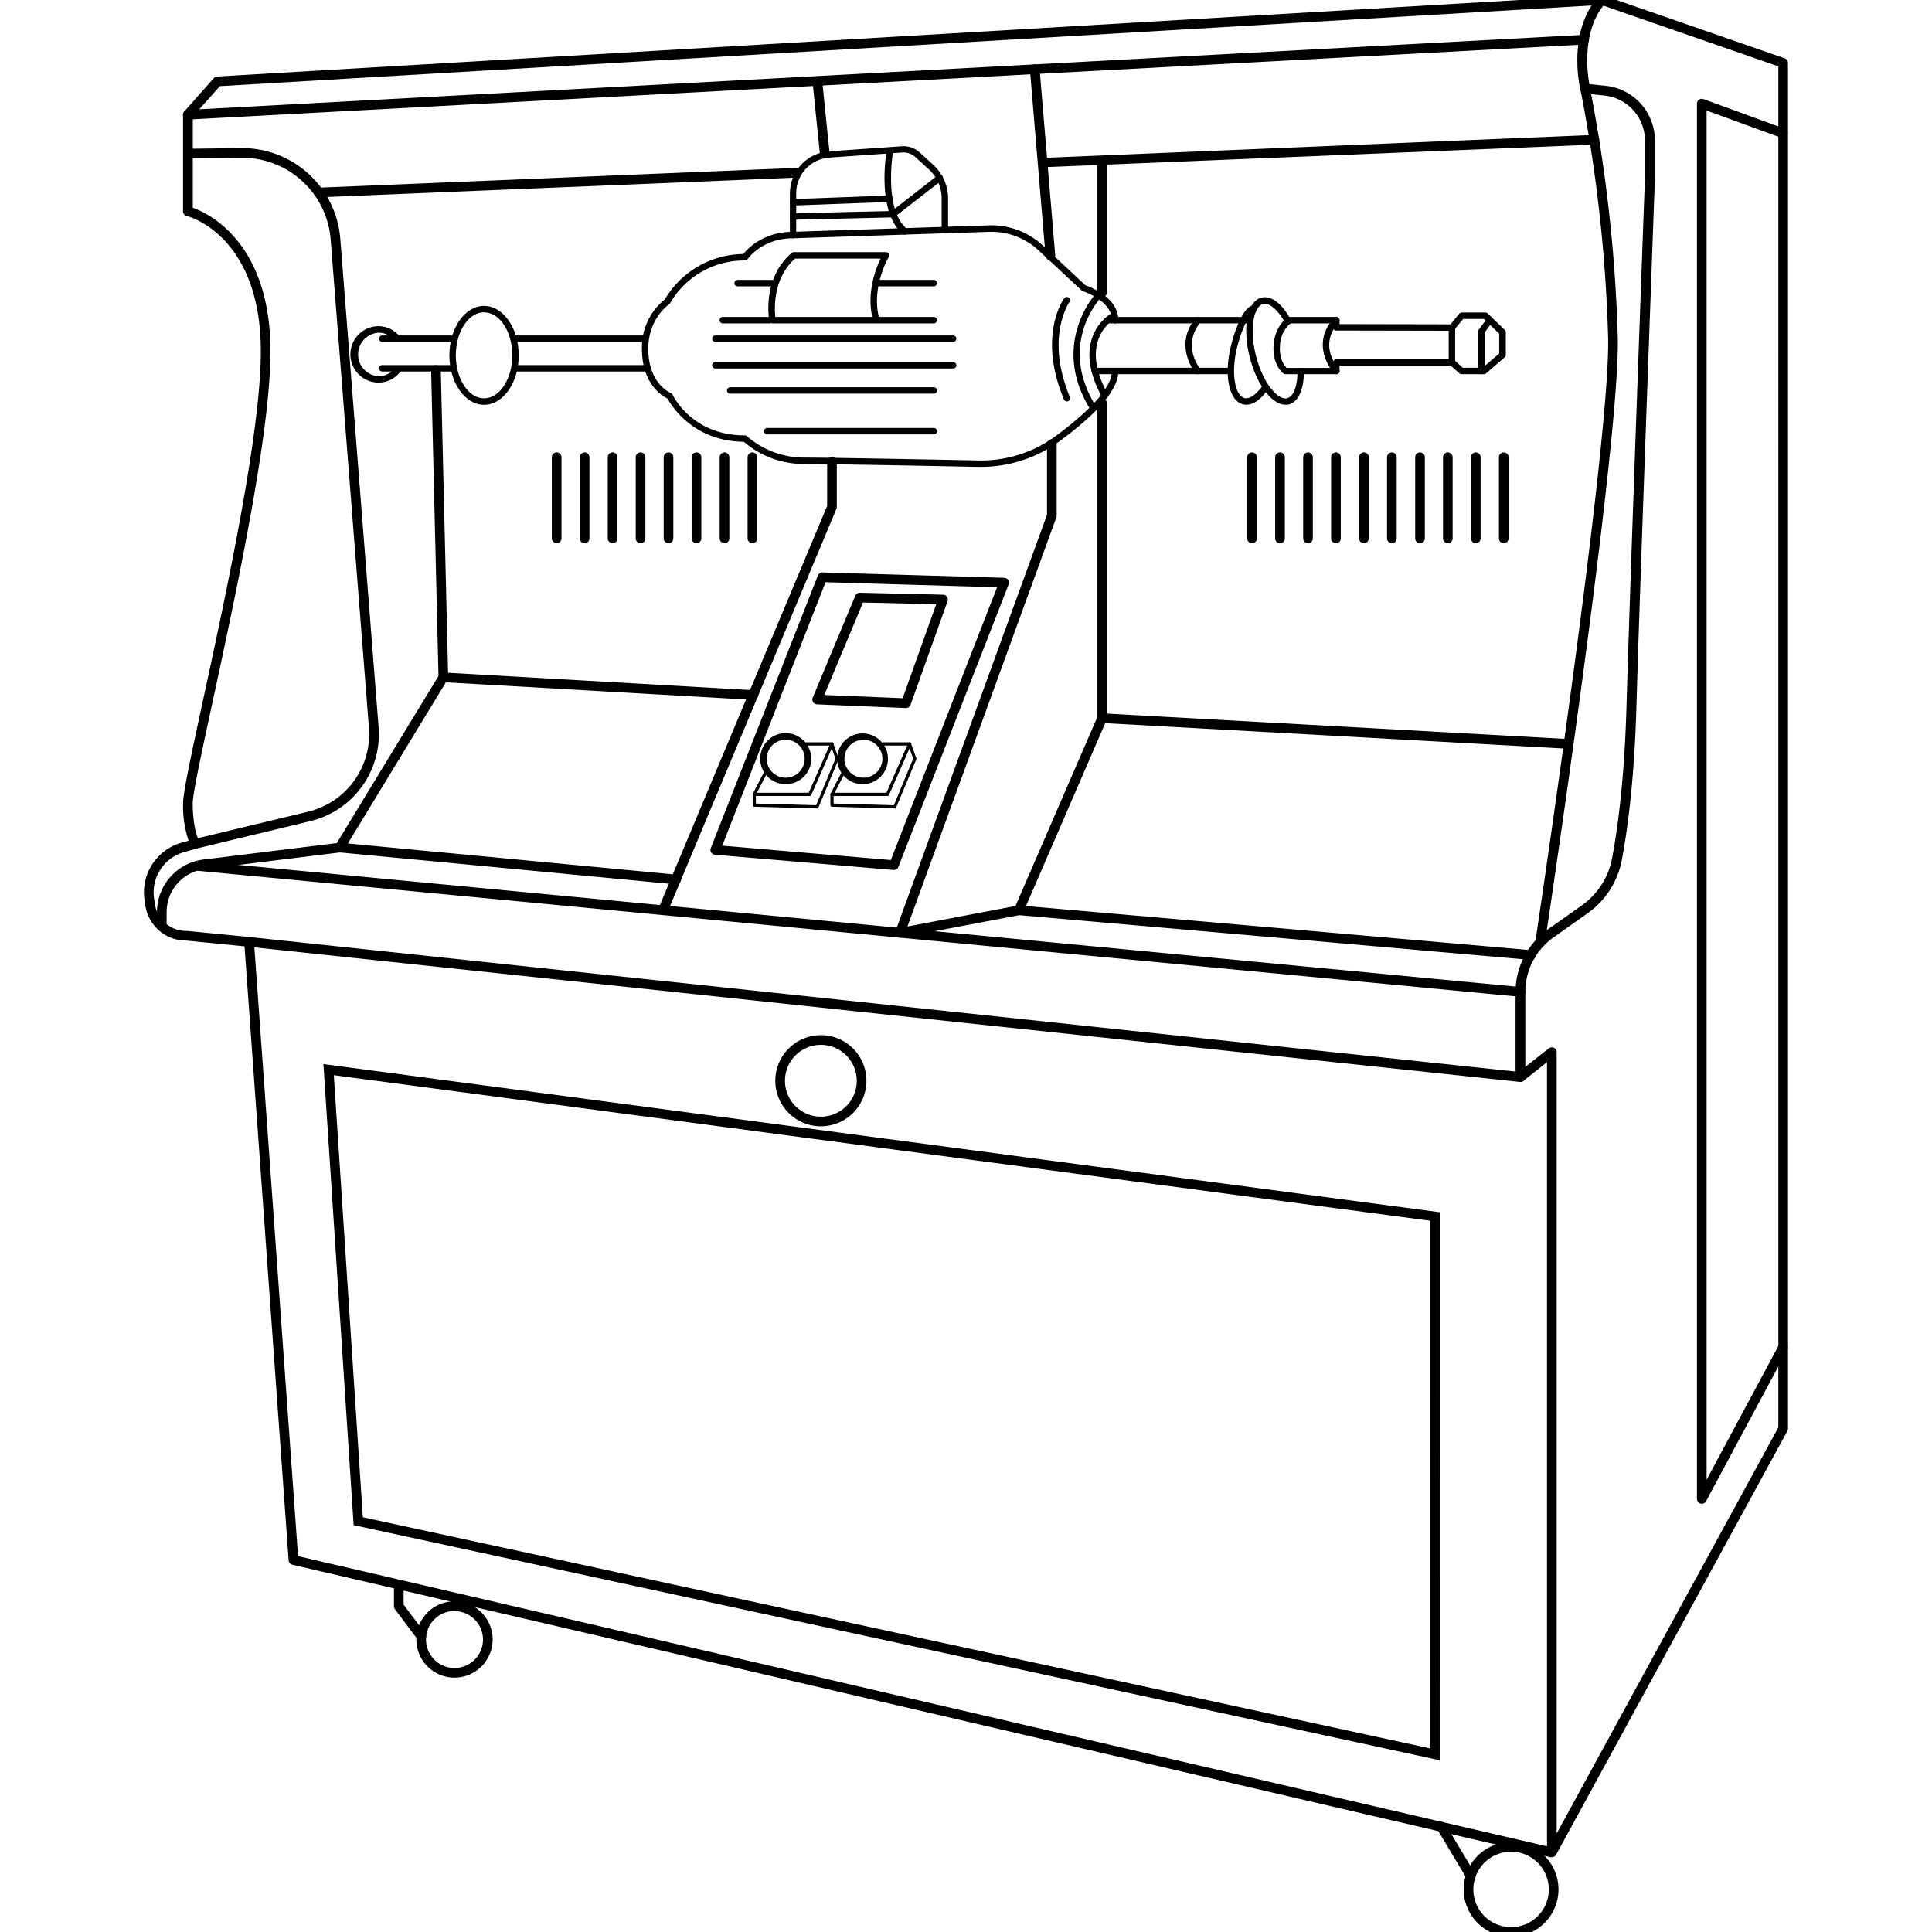 <svg xmlns="http://www.w3.org/2000/svg" viewBox="0 0 600 600"><g id="Capa_6" data-name="Capa 6"><path d="M447.24,546.69,109.83,473.64l-9.39-143.18,1.82.24,345,45.79Zm-334.56-75.5L444.24,543V379.12L103.67,333.91Z"/><path d="M254.93,349.78a14.15,14.15,0,1,1,14.15-14.15A14.16,14.16,0,0,1,254.93,349.78Zm0-25.29a11.15,11.15,0,1,0,11.15,11.14A11.16,11.16,0,0,0,254.93,324.49Z"/><path d="M141.14,521A11.85,11.85,0,1,1,153,509.2,11.86,11.86,0,0,1,141.14,521Zm0-20.69A8.85,8.85,0,1,0,150,509.2,8.86,8.86,0,0,0,141.14,500.35Z"/><path d="M130.85,509.67a1.48,1.48,0,0,1-1.2-.59l-7-9.33a1.52,1.52,0,0,1-.3-.9v-6.77a1.5,1.5,0,0,1,3,0v6.27l6.72,8.92a1.5,1.5,0,0,1-.29,2.1A1.52,1.52,0,0,1,130.85,509.67Z"/><path d="M469.3,601.5A14.72,14.72,0,1,1,484,586.78,14.73,14.73,0,0,1,469.3,601.5Zm0-26.44A11.72,11.72,0,1,0,481,586.78,11.74,11.74,0,0,0,469.3,575.06Z"/><path d="M456.77,584.09a1.5,1.5,0,0,1-1.29-.73l-9.15-15.28a1.5,1.5,0,1,1,2.57-1.54l9.15,15.28a1.5,1.5,0,0,1-.51,2.06A1.54,1.54,0,0,1,456.77,584.09Z"/><path d="M528.5,467a1.52,1.52,0,0,1-1.5-1.5V32.18a1.48,1.48,0,0,1,.63-1.22,1.51,1.51,0,0,1,1.38-.19L554.29,40a1.5,1.5,0,0,1-1,2.82L530,34.33V459.55l22.46-41.87a1.5,1.5,0,0,1,2.64,1.42l-25.28,47.13A1.52,1.52,0,0,1,528.5,467Z"/><path d="M481.94,576.79a1.57,1.57,0,0,1-.37,0L90.8,485.94a1.5,1.5,0,0,1-1.16-1.35L75.94,293.9l-18-1.79h-.17a12.8,12.8,0,0,1-12.65-11l-.26-1.82a16,16,0,0,1,11.37-17.54l2.34-.66a33.61,33.61,0,0,1-1.71-11.74c0-3.22,2.6-15.26,6.2-31.93C70.22,184.38,81,134.43,81,109.2c0-36.33-22.75-42.08-23-42.13a1.5,1.5,0,0,1-1.16-1.46v-30a1.46,1.46,0,0,1,.38-1l9.19-10.35a1.5,1.5,0,0,1,1-.5L497.37-1.5a1.6,1.6,0,0,1,.58.08l56.32,19.54a1.5,1.5,0,0,1,1,1.42V443.68a1.51,1.51,0,0,1-.18.72L483.26,576a1.48,1.48,0,0,1-.77.67h0a.7.7,0,0,1-.19.06h0A2,2,0,0,1,481.94,576.79ZM92.56,483.27,480.44,573.4V329.88l-7.34,5.78A1.48,1.48,0,0,1,472,336L79,294.21Zm389.38-158a1.52,1.52,0,0,1,.66.15,1.48,1.48,0,0,1,.84,1.35V569.41l68.84-126.12V20.61l-55-19.09-429,25.23-8.4,9.45V64.52C64.84,66.29,84,75.35,84,109.2c0,25.55-10.84,75.69-18,108.87-3.43,15.87-6.14,28.4-6.14,31.3,0,8.54,2,11.85,2.06,11.88a1.56,1.56,0,0,1,.14,1.35,1.52,1.52,0,0,1-1,.91l-4,1.15a13,13,0,0,0-9.23,14.23l.26,1.82a9.79,9.79,0,0,0,9.68,8.4h.38L77.48,291h0l394.22,41.89,9.3-7.32A1.49,1.49,0,0,1,481.94,325.29Z"/><path d="M60.68,263.57a1.5,1.5,0,0,1-.35-3l35.24-8.46a24.79,24.79,0,0,0,19-26.15L102.68,74.27A27.53,27.53,0,0,0,75.31,49H75l-16.57.2h0a1.5,1.5,0,0,1,0-3L74.93,46h.38A30.53,30.53,0,0,1,105.67,74l11.9,151.73a27.76,27.76,0,0,1-21.3,29.3L61,263.53A1.45,1.45,0,0,1,60.68,263.57Z"/><path d="M472.17,336a1.5,1.5,0,0,1-1.5-1.5V308.05a23.76,23.76,0,0,1,10-19.39l10.53-7.45a23.25,23.25,0,0,0,9.46-14.74c1.67-8.86,3.81-24.2,4.46-47,1.13-39.78,5.7-163.14,5.74-164.38V43.66a14.07,14.07,0,0,0-12.67-14l-6.1-.63a1.5,1.5,0,0,1-1.3-1.15c-.17-.74-4.09-18,5.51-28.84a1.5,1.5,0,0,1,2.12-.12A1.5,1.5,0,0,1,498.58,1c-7.31,8.22-5.69,21.35-5,25.12l5,.51a17.08,17.08,0,0,1,15.36,17V55.17c0,1.3-4.61,124.65-5.74,164.41-.66,23-2.82,38.48-4.52,47.45A26.17,26.17,0,0,1,493,283.65l-10.53,7.46a20.77,20.77,0,0,0-8.77,16.94v26.43A1.5,1.5,0,0,1,472.17,336Z"/><path d="M58.38,37.13a1.5,1.5,0,0,1-.08-3L491.85,10.82h.08a1.5,1.5,0,0,1,.08,3L58.46,37.13Z"/><path d="M478.28,294.24h-.22a1.5,1.5,0,0,1-1.26-1.71c.23-1.56,23.47-156.19,22.61-187.88a468.11,468.11,0,0,0-8.59-76.83,1.5,1.5,0,1,1,2.93-.63,471.72,471.72,0,0,1,8.66,77.38c.86,32-21.69,182-22.65,188.41A1.49,1.49,0,0,1,478.28,294.24Z"/><path d="M50.18,289.14h-.09a1.51,1.51,0,0,1-1.41-1.58c0-.44.06-1.55.07-4.36a16.46,16.46,0,0,1,14.4-16.26l41.45-5.12,31.58-51.88-2.29-95a1.5,1.5,0,1,1,3-.07l2.3,95.4a1.43,1.43,0,0,1-.22.81L106.79,264a1.52,1.52,0,0,1-1.1.71l-42.17,5.21a13.44,13.44,0,0,0-11.77,13.29c0,2.31,0,3.83-.07,4.52A1.5,1.5,0,0,1,50.18,289.14Z"/><path d="M472.17,309.55H472L61.69,270.46a1.5,1.5,0,1,1,.28-3l410.35,39.08a1.5,1.5,0,0,1-.15,3Z"/><path d="M205.92,284.19a1.47,1.47,0,0,1-.58-.12,1.5,1.5,0,0,1-.81-2l52.35-124.94v-13.7a1.5,1.5,0,0,1,3,0v14a1.43,1.43,0,0,1-.12.58L207.3,283.27A1.51,1.51,0,0,1,205.92,284.19Z"/><path d="M279.51,291.2a1.5,1.5,0,0,1-1.41-2l47.06-129.34V137.93a1.5,1.5,0,0,1,3,0v22.19a1.48,1.48,0,0,1-.09.51l-46.25,127.1,33.55-6.37,25.42-58.68V125.29a1.5,1.5,0,0,1,3,0V223a1.34,1.34,0,0,1-.13.59l-25.86,59.7a1.5,1.5,0,0,1-1.09.88l-36.92,7A1.33,1.33,0,0,1,279.51,291.2Z"/><path d="M342.29,92.3a1.5,1.5,0,0,1-1.5-1.5V50.57a1.5,1.5,0,1,1,3,0V90.8A1.5,1.5,0,0,1,342.29,92.3Z"/><path d="M475.36,298.09h-.14l-158.93-13.9a1.5,1.5,0,0,1,.27-3l158.93,13.9a1.5,1.5,0,0,1-.13,3Z"/><path d="M209.92,274.64h-.14l-104.41-9.92a1.5,1.5,0,1,1,.28-3l104.41,9.92a1.5,1.5,0,0,1-.14,3Z"/><path d="M487.12,232.53H487l-144.82-8a1.51,1.51,0,0,1-1.42-1.58,1.48,1.48,0,0,1,1.58-1.42l144.83,8a1.5,1.5,0,0,1-.08,3Z"/><path d="M233.92,217.35h-.08l-96.24-5.5a1.5,1.5,0,1,1,.18-3l96.23,5.5a1.5,1.5,0,0,1-.09,3Z"/><path d="M326.19,80.81a1.5,1.5,0,0,1-1.49-1.37l-4.85-57.82a1.5,1.5,0,1,1,3-.25l4.85,57.82a1.5,1.5,0,0,1-1.37,1.62Z"/><path d="M256.08,48.63a1.5,1.5,0,0,1-1.49-1.34c-.53-4.88-2.11-20.65-2.13-20.81a1.5,1.5,0,1,1,3-.3c0,.16,1.6,15.92,2.13,20.78a1.5,1.5,0,0,1-1.33,1.66Z"/><path d="M277.64,270.18h-.13L222,265.45a1.51,1.51,0,0,1-1.26-2.05L254,178.73a1.49,1.49,0,0,1,1.44-.95l56.45,1.66a1.48,1.48,0,0,1,1.21.67,1.52,1.52,0,0,1,.15,1.37L279,269.23A1.51,1.51,0,0,1,277.64,270.18Zm-53.34-7.55,52.35,4.46,33-84.71-53.27-1.57Z"/><path d="M281.37,219.89h-.06l-27.59-1.15a1.5,1.5,0,0,1-1.32-2.08L265.62,185a1.46,1.46,0,0,1,1.42-.92l25.86.61a1.48,1.48,0,0,1,1.2.65,1.51,1.51,0,0,1,.18,1.35l-11.5,32.19A1.5,1.5,0,0,1,281.37,219.89ZM256,215.83l24.33,1,10.42-29.19L268,187.12Z"/><path d="M268.16,243.53l-.55,0a7.88,7.88,0,1,1,.55,0Zm0-13.79A5.89,5.89,0,1,0,272,240.08a5.89,5.89,0,0,0-3.46-10.33Z"/><path d="M277.92,251.07h0l-19.54-.53a.51.51,0,0,1-.49-.5V246.7a.46.46,0,0,1,.06-.23l3.44-6.67a.5.5,0,1,1,.89.46l-3.39,6.56v2.73l18.71.52,6-14.45-1.46-4.09h-7.7a.5.5,0,0,1-.5-.5.51.51,0,0,1,.5-.5h8a.51.51,0,0,1,.47.34l1.65,4.59a.52.52,0,0,1,0,.37l-6.25,14.94A.51.51,0,0,1,277.92,251.07Z"/><path d="M275.62,247.2H258.38a.5.5,0,0,1,0-1h16.91l6.77-15.37a.5.5,0,0,1,.92.41l-6.9,15.66A.51.51,0,0,1,275.62,247.2Z"/><path d="M244,243.53l-.55,0a7.91,7.91,0,0,1-7.34-8.42A7.9,7.9,0,0,1,250,230.45,7.89,7.89,0,0,1,244,243.53Zm0-13.79a5.9,5.9,0,0,0-5.88,5.49,5.89,5.89,0,0,0,11.76.81,5.89,5.89,0,0,0-5.47-6.29Z"/><path d="M253.78,251.07h0l-19.54-.53a.51.51,0,0,1-.49-.5V246.7a.46.46,0,0,1,.06-.23l3.45-6.67a.5.5,0,1,1,.88.46l-3.39,6.56v2.73l18.71.52,6-14.45L258,231.53h-7.7a.5.5,0,0,1-.5-.5.51.51,0,0,1,.5-.5h8a.51.51,0,0,1,.47.34l1.65,4.59a.52.52,0,0,1,0,.37l-6.25,14.94A.49.49,0,0,1,253.78,251.07Z"/><path d="M251.48,247.2H234.24a.5.5,0,0,1,0-1h16.92l6.76-15.37a.5.5,0,0,1,.92.41l-6.9,15.66A.51.51,0,0,1,251.48,247.2Z"/><path d="M117.58,118.82a8.76,8.76,0,0,1,0-17.52,8.32,8.32,0,0,1,5.8,2.38,1,1,0,1,1-1.39,1.43,6.51,6.51,0,0,0-1.37-1,6.24,6.24,0,0,0-3-.79,6.77,6.77,0,0,0,0,13.52,6.35,6.35,0,0,0,5.17-2.7,1,1,0,0,1,1.39-.23,1,1,0,0,1,.23,1.4A8.41,8.41,0,0,1,117.58,118.82Z"/><path d="M140.56,106.17H118.72a1,1,0,0,1,0-2h21.84a1,1,0,0,1,0,2Z"/><path d="M200.33,106.17H160.1a1,1,0,0,1,0-2h40.23a1,1,0,0,1,0,2Z"/><path d="M200.33,115.37H160.1a1,1,0,0,1,0-2h40.23a1,1,0,1,1,0,2Z"/><path d="M140.56,115.37H118.72a1,1,0,0,1,0-2h21.84a1,1,0,0,1,0,2Z"/><path d="M150.33,125.71c-5.93,0-10.77-6.89-10.77-15.37S144.4,95,150.33,95s10.77,6.89,10.77,15.36S156.27,125.71,150.33,125.71Zm0-28.73c-4.83,0-8.77,6-8.77,13.36s3.94,13.37,8.77,13.37,8.77-6,8.77-13.37S155.17,97,150.33,97Z"/><path d="M304.66,145h-.81c-16.77-.34-46.1-.9-54.09-.9A28.56,28.56,0,0,1,231,137.2c-15.78-.18-22.53-11.28-23.69-13.42-1.63-.78-7.95-4.48-7.95-15.46A18.92,18.92,0,0,1,206.46,93a28.68,28.68,0,0,1,24.4-14.11c1.26-1.6,6.12-6.9,15.45-6.9l60.8-2a23.4,23.4,0,0,1,16.79,6.3l13.22,12.34c1.55.52,10.19,3.78,10.19,10.8a1,1,0,0,1-2,0c0-6.09-8.92-8.94-9-9a1,1,0,0,1-.39-.22L322.54,77.76A21.42,21.42,0,0,0,307.18,72l-60.84,2c-9.73,0-14.1,6.39-14.14,6.45a1,1,0,0,1-.83.45,26.55,26.55,0,0,0-23.25,13.24,1,1,0,0,1-.33.38c-.27.18-6.46,4.46-6.46,13.81,0,11,7,13.72,7,13.75a1,1,0,0,1,.56.51c.24.52,6.09,12.63,22.45,12.63a1,1,0,0,1,.7.29,26.88,26.88,0,0,0,17.69,6.6c8,0,37.35.56,54.13.9a39.2,39.2,0,0,0,24-7.59c11.26-8.29,17.46-15.44,17.46-20.12a1,1,0,0,1,2,0c0,5.49-6.15,12.8-18.27,21.73A41.34,41.34,0,0,1,304.66,145Z"/><path d="M296,106.17H222.17a1,1,0,0,1,0-2H296a1,1,0,0,1,0,2Z"/><path d="M296,114.44H222.17a1,1,0,0,1,0-2H296a1,1,0,0,1,0,2Z"/><path d="M290,122.26H226.77a1,1,0,0,1,0-2H290a1,1,0,0,1,0,2Z"/><path d="M290,134.91H238.27a1,1,0,0,1,0-2H290a1,1,0,0,1,0,2Z"/><path d="M290,100.43H272.6a1,1,0,0,1,0-2H290a1,1,0,0,1,0,2Z"/><path d="M239,100.43H224.47a1,1,0,1,1,0-2H239a1,1,0,0,1,0,2Z"/><path d="M290,88.93H272.6a1,1,0,0,1,0-2H290a1,1,0,0,1,0,2Z"/><path d="M239.64,88.93H229.07a1,1,0,0,1,0-2h10.57a1,1,0,0,1,0,2Z"/><path d="M272.15,100.43H239.9a1,1,0,0,1-1-.83c-.09-.54-2.25-13.3,7-21.06a1,1,0,0,1,.64-.23h28.59a1,1,0,0,1,.87.51,1,1,0,0,1,0,1c-.05.09-5.63,9.54-2.89,19.33a1,1,0,0,1-1,1.27Zm-31.37-2h30.1c-1.71-7.85,1.13-15.07,2.61-18.12H246.94C240.12,86.26,240.49,95.61,240.78,98.43Z"/><path d="M331.33,124.67a1,1,0,0,1-.92-.61c-8.21-19.72-.23-31,.11-31.45a1,1,0,0,1,1.62,1.17h0c-.08.11-7.63,10.89.11,29.51a1,1,0,0,1-.54,1.31A1,1,0,0,1,331.33,124.67Z"/><path d="M339.58,127.8a1,1,0,0,1-.85-.47C326,107.16,340,91.53,340.18,91.38a1,1,0,1,1,1.47,1.35c-.54.59-13.13,14.69-1.23,33.53a1,1,0,0,1-.31,1.38A.94.94,0,0,1,339.58,127.8Z"/><path d="M342.86,123.41a1,1,0,0,1-.88-.53c-3.5-6.61-4.49-12.5-2.94-17.51a14.36,14.36,0,0,1,6.36-8.19,1,1,0,1,1,.94,1.76h0c-.47.25-11.4,6.36-2.59,23a1,1,0,0,1-.42,1.35A1,1,0,0,1,342.86,123.41Z"/><path d="M281,72.85a1,1,0,0,1-.64-.23c-8-6.62-5.23-24.33-5.11-25.08a1,1,0,0,1,1.15-.83,1,1,0,0,1,.82,1.15c0,.17-2.69,17.33,4.42,23.22a1,1,0,0,1,.13,1.41A1,1,0,0,1,281,72.85Z"/><path d="M246.31,74a1,1,0,0,1-1-1V60a13.11,13.11,0,0,1,12.16-13l22.66-1.58a7.45,7.45,0,0,1,5.46,1.9l4.21,3.84a14.23,14.23,0,0,1,4.64,10.5v9.86a1,1,0,0,1-2,0V61.58a12.2,12.2,0,0,0-4-9l-4.21-3.84a5.37,5.37,0,0,0-4-1.38l-22.66,1.58a11.1,11.1,0,0,0-10.3,11V73A1,1,0,0,1,246.31,74Z"/><path d="M246.31,68.24a1,1,0,0,1,0-2L277,65.52l14.23-11.08a1,1,0,0,1,1.41.18,1,1,0,0,1-.18,1.4L277.92,67.3a1,1,0,0,1-.59.21l-31,.73Z"/><path d="M246.31,63.83a1,1,0,0,1,0-2l29.84-1.11a1,1,0,0,1,.07,2l-29.83,1.11Z"/><path d="M387.5,100.43H344a1,1,0,0,1,0-2H387.5a1,1,0,0,1,0,2Z"/><path d="M460.81,116.21h-6.9a1,1,0,0,1-.66-.25l-2.72-2.41H416v1.66a1,1,0,0,1-1,1H399.18a1,1,0,0,1-.6-.2c-.14-.1-3.46-2.69-3.06-8.76s4.18-8.56,4.34-8.66a1,1,0,0,1,.55-.16H415a1,1,0,0,1,1,1v1.22l34.49.07,2.7-3.29a1,1,0,0,1,.77-.37h7.34a1,1,0,0,1,.7.28l5.34,5.15a1,1,0,0,1,.3.72v7a1,1,0,0,1-.34.75l-5.79,5A1,1,0,0,1,460.81,116.21Zm-6.52-2h6.15l5.15-4.43v-6.15l-4.74-4.57h-6.46l-2.71,3.3a1,1,0,0,1-.77.36h0l-36-.07a1,1,0,0,1-1-1v-1.22H400.74a9.56,9.56,0,0,0-3.23,7c-.27,4.11,1.43,6.2,2.06,6.82H414v-1.66a1,1,0,0,1,1-1h36a1,1,0,0,1,.66.25Z"/><path d="M381.94,116.21H340a1,1,0,0,1,0-2h41.93a1,1,0,0,1,0,2Z"/><path d="M460.1,116.21a1,1,0,0,1-1-1V102.87a1,1,0,0,1,.2-.59l2.57-3.45a1,1,0,1,1,1.6,1.19l-2.37,3.18v12A1,1,0,0,1,460.1,116.21Z"/><path d="M450.91,113.55a1,1,0,0,1-1-1V101.72a1,1,0,1,1,2,0v10.83A1,1,0,0,1,450.91,113.55Z"/><path d="M415,116.21a1,1,0,0,1-.73-.31c-.08-.09-7.75-8.52,0-17.14a1,1,0,0,1,1.49,1.33c-6.51,7.25-.28,14.15,0,14.44a1,1,0,0,1-.06,1.42A1,1,0,0,1,415,116.21Z"/><path d="M372,116.21a1,1,0,0,1-.77-.36c-.06-.08-6.89-8.47,0-17a1,1,0,0,1,1.41-.15,1,1,0,0,1,.15,1.4c-5.84,7.29-.25,14.23,0,14.53a1,1,0,0,1-.13,1.4A1,1,0,0,1,372,116.21Z"/><path d="M399.21,125.68c-4.17,0-8.87-6.1-11.07-14.67-2.38-9.28-.8-17.44,3.6-18.57,3-.76,6.39,1.79,9.13,6.84a1,1,0,0,1-1.76,1c-2.21-4.06-4.91-6.36-6.87-5.85-2.8.72-4.37,7.52-2.16,16.14s6.87,13.81,9.66,13.1c2-.51,3.22-3.8,3.21-8.4a1,1,0,0,1,1-1h0a1,1,0,0,1,1,1c0,5.72-1.75,9.58-4.71,10.34A4,4,0,0,1,399.21,125.68Z"/><path d="M387.07,125.69a4.45,4.45,0,0,1-1.08-.14c-4.4-1.13-6-9.28-3.6-18.57.44-1.7,2.79-10.29,6-11.9a1,1,0,0,1,.9,1.79c-1.67.83-3.8,6.09-5,10.61-2.21,8.62-.64,15.42,2.16,16.14,1.55.4,3.6-1,5.5-3.64a1,1,0,0,1,1.63,1.16C391.51,124.11,389.22,125.69,387.07,125.69Z"/><path d="M388.84,168.7a1.5,1.5,0,0,1-1.5-1.5V142a1.5,1.5,0,0,1,3,0V167.2A1.5,1.5,0,0,1,388.84,168.7Z"/><path d="M397.52,168.7a1.5,1.5,0,0,1-1.5-1.5V142a1.5,1.5,0,0,1,3,0V167.2A1.5,1.5,0,0,1,397.52,168.7Z"/><path d="M406.21,168.7a1.5,1.5,0,0,1-1.5-1.5V142a1.5,1.5,0,0,1,3,0V167.2A1.5,1.5,0,0,1,406.21,168.7Z"/><path d="M414.89,168.7a1.5,1.5,0,0,1-1.5-1.5V142a1.5,1.5,0,1,1,3,0V167.2A1.5,1.5,0,0,1,414.89,168.7Z"/><path d="M423.58,168.7a1.5,1.5,0,0,1-1.5-1.5V142a1.5,1.5,0,0,1,3,0V167.2A1.5,1.5,0,0,1,423.58,168.7Z"/><path d="M432.26,168.7a1.5,1.5,0,0,1-1.5-1.5V142a1.5,1.5,0,0,1,3,0V167.2A1.5,1.5,0,0,1,432.26,168.7Z"/><path d="M441,168.7a1.5,1.5,0,0,1-1.5-1.5V142a1.5,1.5,0,0,1,3,0V167.2A1.5,1.5,0,0,1,441,168.7Z"/><path d="M449.63,168.7a1.5,1.5,0,0,1-1.5-1.5V142a1.5,1.5,0,1,1,3,0V167.2A1.5,1.5,0,0,1,449.63,168.7Z"/><path d="M458.32,168.7a1.5,1.5,0,0,1-1.5-1.5V142a1.5,1.5,0,0,1,3,0V167.2A1.5,1.5,0,0,1,458.32,168.7Z"/><path d="M467,168.7a1.5,1.5,0,0,1-1.5-1.5V142a1.5,1.5,0,0,1,3,0V167.2A1.5,1.5,0,0,1,467,168.7Z"/><path d="M172.88,168.7a1.5,1.5,0,0,1-1.5-1.5V142a1.5,1.5,0,0,1,3,0V167.2A1.5,1.5,0,0,1,172.88,168.7Z"/><path d="M181.56,168.7a1.5,1.5,0,0,1-1.5-1.5V142a1.5,1.5,0,0,1,3,0V167.2A1.5,1.5,0,0,1,181.56,168.7Z"/><path d="M190.25,168.7a1.5,1.5,0,0,1-1.5-1.5V142a1.5,1.5,0,0,1,3,0V167.2A1.5,1.5,0,0,1,190.25,168.7Z"/><path d="M198.93,168.7a1.5,1.5,0,0,1-1.5-1.5V142a1.5,1.5,0,0,1,3,0V167.2A1.5,1.5,0,0,1,198.93,168.7Z"/><path d="M207.61,168.7a1.5,1.5,0,0,1-1.5-1.5V142a1.5,1.5,0,0,1,3,0V167.2A1.5,1.5,0,0,1,207.61,168.7Z"/><path d="M216.3,168.7a1.5,1.5,0,0,1-1.5-1.5V142a1.5,1.5,0,0,1,3,0V167.2A1.5,1.5,0,0,1,216.3,168.7Z"/><path d="M225,168.7a1.5,1.5,0,0,1-1.5-1.5V142a1.5,1.5,0,0,1,3,0V167.2A1.5,1.5,0,0,1,225,168.7Z"/><path d="M233.67,168.7a1.5,1.5,0,0,1-1.5-1.5V142a1.5,1.5,0,0,1,3,0V167.2A1.5,1.5,0,0,1,233.67,168.7Z"/><path d="M324.73,52a1.5,1.5,0,0,1-.06-3L495.09,41.9a1.5,1.5,0,0,1,.12,3l-170.42,7Z"/><path d="M99,61.28a1.5,1.5,0,0,1-.06-3l148.23-6.13a1.5,1.5,0,0,1,.13,3L99.07,61.28Z"/></g></svg>